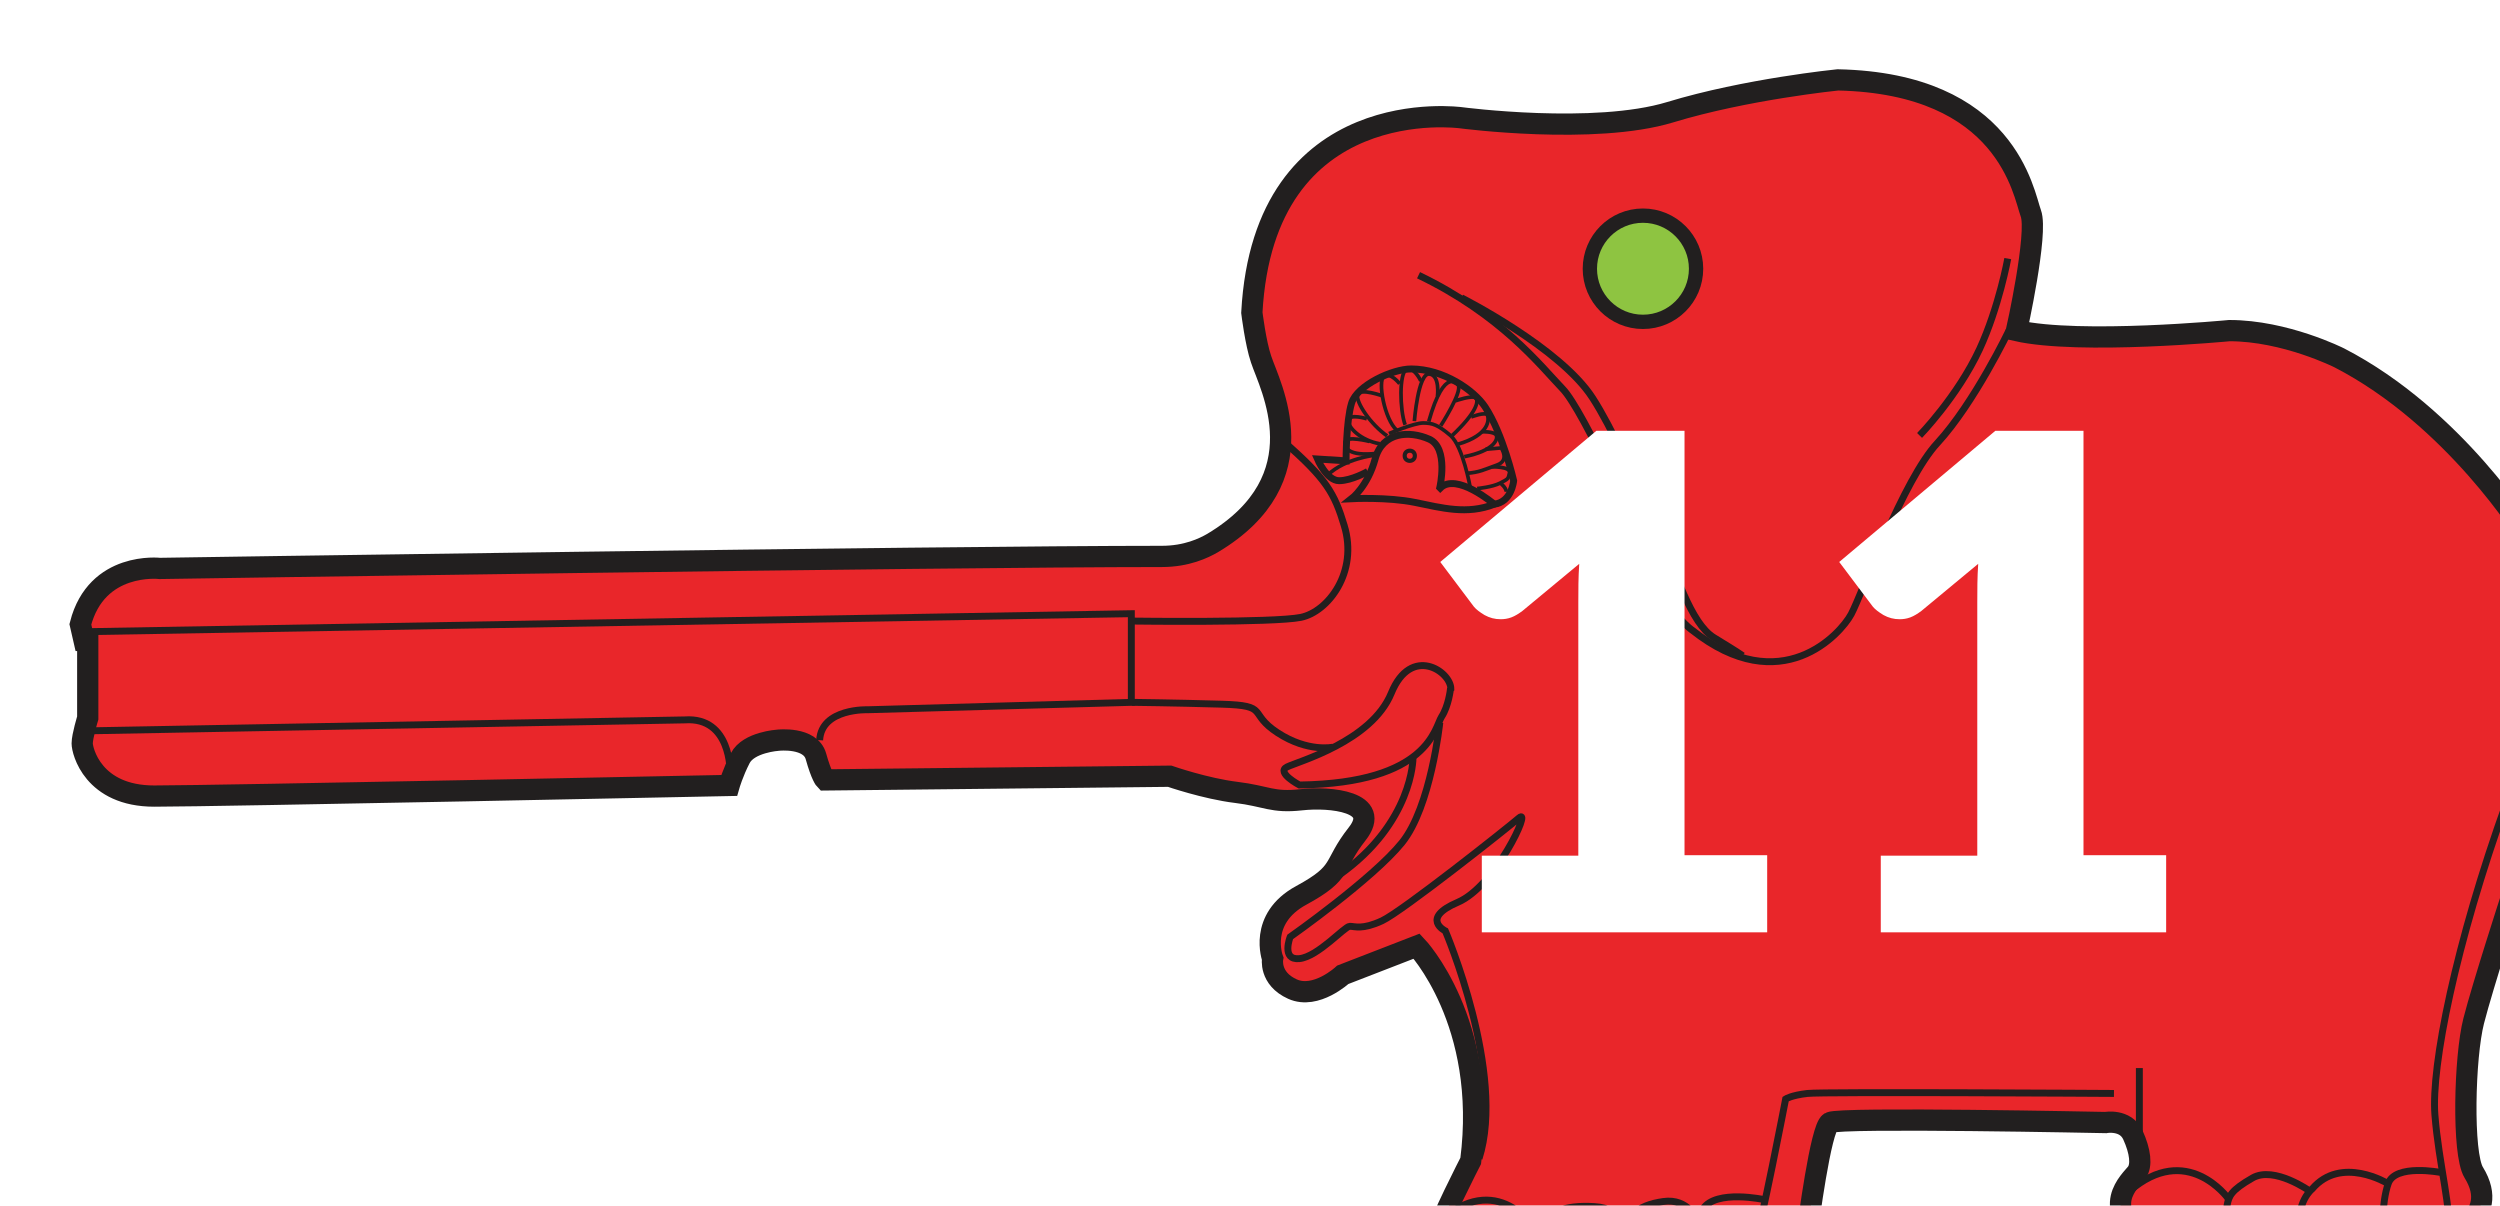 <?xml version="1.0" encoding="utf-8"?>
<svg xmlns="http://www.w3.org/2000/svg" xmlns:xlink="http://www.w3.org/1999/xlink" id="Layer_2" viewBox="0 0 54.14 26.11">
  <defs>
    <style>.cls-1{fill:#e9262a;stroke-width:.46px;}.cls-1,.cls-2,.cls-3,.cls-4,.cls-5{stroke:#221f1f;stroke-miterlimit:10;}.cls-2{stroke-width:.08px;}.cls-2,.cls-4,.cls-5{fill:none;}.cls-6{fill:#fff;}.cls-3{fill:#8ec441;stroke-width:.31px;}.cls-4{stroke-width:.09px;}.cls-7{filter:url(#drop-shadow-1);}.cls-5{stroke-width:.15px;}</style>
    <filter id="drop-shadow-1" filterUnits="userSpaceOnUse">
      <feOffset dx="1.51" dy="1.51"/>
      <feGaussianBlur result="blur" stdDeviation="1.08"/>
      <feFlood flood-color="#231f20" flood-opacity=".75"/>
      <feComposite in2="blur" operator="in"/>
      <feComposite in="SourceGraphic"/>
    </filter>
  </defs>
  <g id="Layer_1-2">
    <g class="cls-7">
      <path class="cls-1" d="m53.52,18.66s.39-3.71.39-4.18.04-2.85-.7-4.41c0,0-1.56-2.54-4.06-3.83,0,0-1.17-.59-2.38-.59,0,0-3.24.31-4.61,0,0,0,.47-2.11.31-2.54s-.51-2.81-4.18-2.89c0,0-1.99.2-3.63.7s-4.53.12-4.53.12c0,0-4.27-.59-4.53,4.22,0,0,.08.66.2,1.01.19.58,1.29,2.58-1.05,3.98-.19.11-.56.29-1.1.29-4.87,0-21.7.26-21.7.26,0,0-1.37-.16-1.72,1.21l.08.35h.08v1.68s-.12.39-.12.55.23,1.14,1.56,1.14,12.45-.23,12.45-.23c0,0,.08-.28.24-.59.18-.35.82-.39.82-.39,0,0,.7-.08.82.35s.2.51.2.51l7.46-.08s.78.27,1.44.35.78.23,1.41.16,1.76.04,1.21.74-.27.82-1.21,1.33-.62,1.37-.62,1.37c0,0-.08.43.43.66s1.09-.31,1.09-.31l1.6-.62s1.56,1.64,1.17,4.65c0,0-.74,1.44-.7,1.56s-.16.66.86.7h6.52s.55-.27.59-.59.31-2.38.51-2.5,5.97,0,5.97,0c0,0,.43-.08.59.27s.2.66.08.82-.86.78.27,1.48l6.38-.08s1.28-.39.65-1.41c-.25-.41-.2-2.5,0-3.28s.82-2.69.82-2.69l.39.86s.12.27.27-.12Z"/>
      <path class="cls-5" d="m.35,12.17l22.64-.39v1.92l-5.7.16s-1.01-.04-1.05.66"/>
      <path class="cls-5" d="m14.3,15.21s.03-1.2-.98-1.13l-13.08.24"/>
      <path class="cls-5" d="m29.9,13.42s-.04.36-.19.59-.27,1.44-3.08,1.48c0,0-.51-.27-.27-.39s1.83-.55,2.26-1.6,1.29-.47,1.29-.09Z"/>
      <path class="cls-5" d="m29.67,14.14s-.19,1.82-.82,2.6-2.42,2.04-2.42,2.04c0,0-.2.51.2.47s.98-.7,1.09-.7.27.08.7-.12,2.69-1.99,2.97-2.23-.51,1.48-1.33,1.83-.27.62-.27.62c0,0,1.32,3.09.73,4.93"/>
      <path class="cls-5" d="m29.09,14.91s0,1.4-1.6,2.53"/>
      <circle class="cls-3" cx="34.07" cy="4.31" r="1.15"/>
      <path class="cls-5" d="m27.36,14.67s-.54.12-1.2-.31-.16-.59-1.21-.62-1.95-.04-1.95-.04"/>
      <path class="cls-5" d="m23.03,11.94s3.04.04,3.63-.08,1.25-.98.94-1.99c-.21-.7-.39-1.01-1.29-1.8"/>
      <path class="cls-5" d="m53.17,16.04s-.12.9-.43,1.68"/>
      <path class="cls-5" d="m42,5.64s-.75,1.57-1.55,2.44c-.74.79-1.64,3.28-1.87,3.71s-1.52,1.87-3.44.35c0,0-.47-.31-.78-1.13s-1.58-3.64-2.03-4.1c-.48-.5-1.33-1.6-3.12-2.46"/>
      <path class="cls-5" d="m52.82,9.79s1.21,2.58-.04,6.05c-1.12,3.11-1.64,5.74-1.56,6.79s.39,2.19.27,2.5"/>
      <path class="cls-5" d="m29.67,9.05s.2-.86-.23-1.05-1.01-.16-1.17.43-.51.86-.51.86c0,0,.78-.04,1.37.08s1.13.27,1.72.04c0,0-.82-.7-1.17-.35Z"/>
      <path class="cls-5" d="m28.11,8.7s-.35.2-.62.2-.47-.47-.47-.47l.62.04s0-.86.12-1.25.89-.74,1.29-.74c.7,0,1.36.46,1.6.82.39.59.62,1.6.62,1.6,0,0-.04.47-.43.51"/>
      <path class="cls-5" d="m41.97,4.09s-.19,1.05-.61,1.96c-.48,1.03-1.3,1.87-1.3,1.87"/>
      <path class="cls-5" d="m30.14,4.94s2.14,1.08,2.84,2.17c.41.63.95,1.83,1.38,2.81s.74,2.07,1.25,2.38.62.39.62.39"/>
      <path class="cls-2" d="m30.33,9.05s-.16-.9-.43-1.13-.39-.27-.59-.27-.74.23-.74.23"/>
      <path class="cls-5" d="m35.99,25.96s.31,0,.47-.43.7-3.24.7-3.24c0,0,.12-.08.47-.12s6.64,0,6.64,0"/>
      <path class="cls-5" d="m36.7,24.47s-1.05-.23-1.33.2-.23,1.05-.23,1.05"/>
      <path class="cls-5" d="m35.26,24.93s-.2-.5-.75-.42-.94.31-.94,1.17"/>
      <path class="cls-5" d="m33.61,25.17s.08-.51-.59-.55-1.05.12-1.21.54-.16.7-.16.7"/>
      <path class="cls-5" d="m31.78,25.17s-.78-1.32-2.03-.31"/>
      <path class="cls-5" d="m51.34,23.88s-.98-.19-1.13.24-.12,1.09-.12,1.09"/>
      <path class="cls-5" d="m50.2,24.12s-1.01-.62-1.64.12c0,0-.35.27-.27.94"/>
      <path class="cls-5" d="m48.52,24.29s-.78-.56-1.25-.29-.51.39-.55.59-.04.74-.04.74"/>
      <path class="cls-5" d="m46.74,24.44s-.89-1.24-2.14-.15"/>
      <line class="cls-5" x1="44.82" y1="23.11" x2="44.82" y2="21.62"/>
      <path class="cls-2" d="m29.69,7.71s.47-.73.38-.88c0,0-.29-.45-.64.79"/>
      <path class="cls-2" d="m29.62,7.07s.06-.46-.18-.48-.32,1.02-.32,1.02"/>
      <path class="cls-2" d="m29.26,6.74s-.15-.32-.31-.25-.15.87-.03,1.2"/>
      <ellipse class="cls-4" cx="29.02" cy="8.36" rx=".11" ry=".11"/>
      <path class="cls-2" d="m28.8,6.8s-.2-.26-.34-.16.01.93.28,1.17"/>
      <path class="cls-2" d="m28.45,7.07s-.52-.19-.56-.03.28.64.64.89"/>
      <path class="cls-2" d="m28.09,7.56s-.38-.12-.4.03.27.44.68.51"/>
      <path class="cls-2" d="m28.15,8.05s-.51-.13-.53.01.09.31.67.25"/>
      <path class="cls-2" d="m28.25,8.35s-.63.07-1,.42"/>
      <path class="cls-2" d="m30.01,7.17s.37-.13.44-.06.01.32-.51.81"/>
      <path class="cls-2" d="m30.35,7.52s.31-.12.35-.04.06.43-.64.63"/>
      <path class="cls-2" d="m30.58,7.84s.26-.01.31.07-.03.34-.69.47"/>
      <path class="cls-2" d="m30.66,8.22l.34-.03s.19.27-.09.37-.38.16-.66.18"/>
      <path class="cls-2" d="m30.8,8.6s.41-.01.38.13-.03.13-.2.22-.5.12-.5.12"/>
      <path class="cls-2" d="m30.98,8.95s.13.1.13.19"/>
    </g>
    <path class="cls-6" d="m32.09,18.53h2.09v-5.48c0-.27,0-.55.02-.84l-1.23,1.02c-.08.06-.16.11-.24.14-.08.03-.16.04-.23.04-.13,0-.24-.03-.35-.09-.1-.06-.18-.12-.23-.18l-.73-.97,3.38-2.84h1.91v9.19h1.79v1.67h-6.18v-1.67Z"/>
    <path class="cls-6" d="m40.73,18.53h2.09v-5.48c0-.27,0-.55.02-.84l-1.23,1.02c-.08.06-.16.11-.24.14-.08.03-.16.04-.23.04-.13,0-.24-.03-.35-.09-.1-.06-.18-.12-.23-.18l-.73-.97,3.38-2.84h1.91v9.19h1.79v1.67h-6.18v-1.67Z"/>
  </g>
</svg>